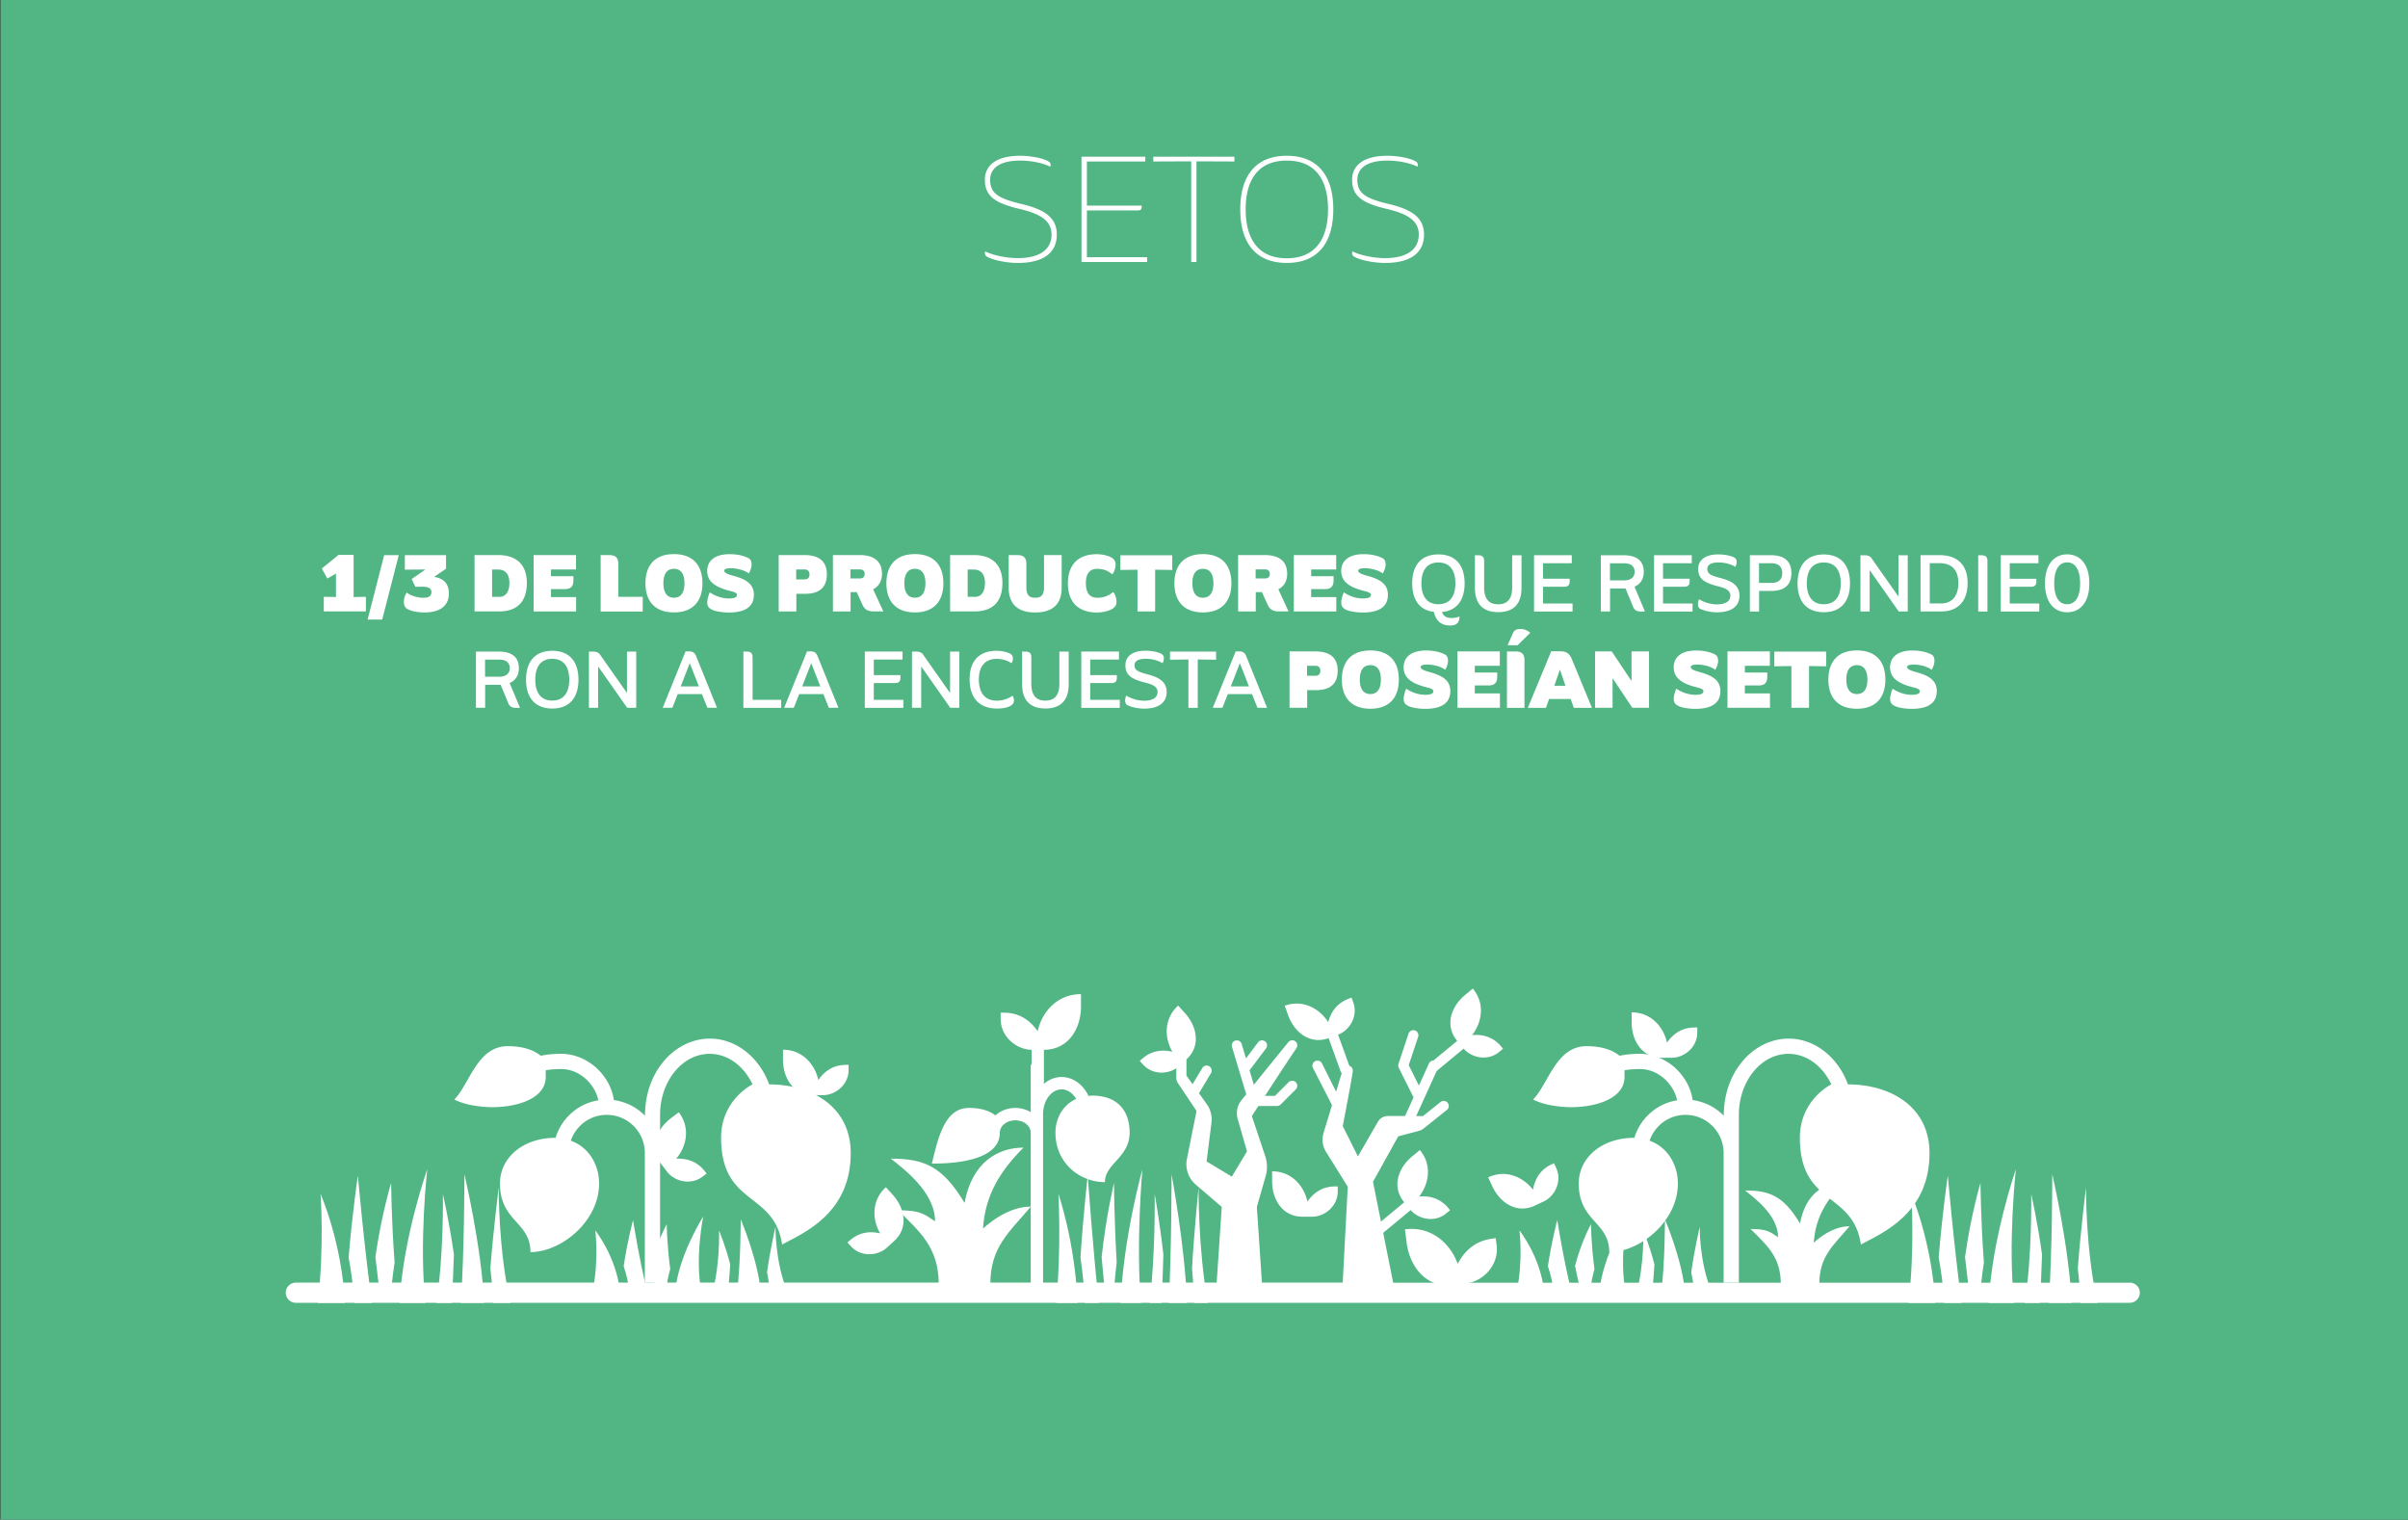 <svg data-name="Calque 1" xmlns="http://www.w3.org/2000/svg" width="480" height="302.91"><rect width="100%" height="100%" fill="#333333" stroke="none"/><path fill="#51b584" d="M0.09 -0.04H480.09V303.56H0.09z"/><path d="M209.61 46.74c0-2.97-2.64-4.2-6.39-5.1-4.8-1.14-6.9-2.49-6.9-5.82 0-2.85 2.28-4.77 7.02-4.77 2.4 0 4.92.57 5.82 1.23.18.15.27.39.27.57 0 .09-.03.3-.06.39-1.47-.75-3.84-1.23-6.03-1.23-4.14 0-5.97 1.59-5.97 3.81 0 2.79 1.74 3.75 6.21 4.83 4.29 1.02 7.08 2.52 7.08 6.09 0 3.93-3.06 5.67-7.74 5.67-2.61 0-5.43-.69-6.33-1.35a.786.786 0 0 1-.27-.57c0-.09.03-.3.06-.39 1.47.75 4.14 1.35 6.54 1.35 3.9 0 6.69-1.44 6.69-4.71zm7.05-4.8v9.33h12v.96h-13.08v-21h12.72v.96h-11.64v8.79h10.92v.27c0 .48-.21.69-.75.69h-10.17zm29.4-9.75l-7.56-.03v20.07h-1.05V32.16l-7.56.03v-.96h16.17v.96zm19.71 9.54c0 6.63-3.03 10.68-9.27 10.68s-9.27-4.05-9.27-10.68 3.03-10.68 9.27-10.68 9.27 4.05 9.27 10.68zm-17.46 0c0 6.03 2.61 9.75 8.19 9.75s8.22-3.72 8.22-9.75-2.61-9.72-8.22-9.72-8.19 3.72-8.19 9.72zm34.5 5.01c0-2.97-2.64-4.2-6.39-5.1-4.8-1.14-6.9-2.49-6.9-5.82 0-2.85 2.28-4.77 7.02-4.77 2.4 0 4.92.57 5.82 1.23.18.15.27.39.27.57 0 .09-.03.3-.06.39-1.47-.75-3.84-1.23-6.03-1.23-4.14 0-5.97 1.59-5.97 3.81 0 2.79 1.74 3.75 6.21 4.83 4.29 1.02 7.08 2.52 7.08 6.09 0 3.93-3.06 5.67-7.74 5.67-2.61 0-5.43-.69-6.33-1.35a.786.786 0 0 1-.27-.57c0-.09.03-.3.06-.39 1.47.75 4.14 1.35 6.54 1.35 3.9 0 6.69-1.44 6.69-4.71zM65.25 115.32l-1.1-2 3.33-2.71h3.01v8.4l2.45-.05v2.91h-8.4v-2.91l2.43.03v-4.66l-1.71.98zm11.33-4.67h2.91l-3.3 12.84h-2.91l3.3-12.84zm9.41 7.3c0-.67-.67-.99-1.57-.99H82.8l-.75-1.54 2.75-1.9-4.1.03v-2.9h8.21v2.71l-2.38 1.63c2.05.3 2.95 1.5 2.95 3.33 0 2.54-1.97 3.76-4.8 3.76-1.76 0-2.93-.35-3.55-.74-.37-.22-.62-.72-.62-1.23 0-.71.13-1.33.56-2 .72.58 2.08 1.04 3.3 1.04 1.01 0 1.63-.24 1.63-1.2zm8.6 3.93v-11.24h4.72c3.79 0 5.71 2.06 5.71 5.55s-1.68 5.68-5.54 5.68h-4.9zm4.9-2.9c1.41 0 2.05-1.14 2.05-2.79s-.75-2.66-2.22-2.66h-1.23v5.44h1.41zm10.34-1.55v1.58h5.01v2.87h-8.47v-11.24h8.45v2.87h-4.99v1.34h4.47v.82c0 1.28-.59 1.76-1.76 1.76h-2.71zm9.9-6.78h1.76c1.28 0 1.76.59 1.76 1.76v6.55h4.87v2.93h-8.39v-11.24zm14.61-.2c3.83 0 5.68 2.27 5.68 5.81s-1.86 5.81-5.68 5.81-5.68-2.27-5.68-5.81 1.86-5.81 5.68-5.81zm0 2.93c-1.49 0-2.1 1.18-2.1 2.88s.61 2.88 2.1 2.88 2.1-1.18 2.1-2.88-.61-2.88-2.1-2.88zm12.56 5.22c0-.51-.78-.66-1.75-.91-2.59-.71-4.18-1.79-4.18-3.87s1.58-3.36 4.45-3.36c1.6 0 2.85.32 3.73.77.45.22.67.58.67 1.31 0 .51-.22 1.18-.56 1.76-.94-.7-2.46-1.04-3.6-1.04-.83 0-1.3.18-1.3.5 0 .4.69.7 1.65.96 2.45.66 4.27 1.54 4.27 3.83 0 2.48-1.89 3.54-4.99 3.54-1.22 0-2.59-.21-3.3-.53-.7-.32-1.01-.74-1.01-1.46 0-.62.21-1.34.51-2.03 1.02.7 2.37 1.22 3.81 1.22 1.02 0 1.58-.21 1.58-.67zm11.84-.24v3.52h-3.52v-11.24h5.12c3.2 0 4.48 1.49 4.48 3.86s-1.28 3.86-4.29 3.86h-1.79zm-.03-2.87h1.71c.69 0 .94-.45.94-.99s-.26-.99-.94-.99h-1.71v1.98zm10.84 2.55v3.84h-3.52v-11.24h5.3c3.07 0 4.48 1.39 4.48 3.76 0 1.44-.64 2.48-1.76 3.07l2.03 4.4h-1.94c-1.25 0-1.83-.46-2.24-1.36l-1.12-2.48h-1.23zm-.03-2.74h1.89c.64 0 .94-.35.94-.9s-.3-.9-.94-.9h-1.89v1.79zm12.85-4.85c3.83 0 5.68 2.27 5.68 5.81s-1.86 5.81-5.68 5.81-5.68-2.27-5.68-5.81 1.86-5.81 5.68-5.81zm0 2.93c-1.49 0-2.1 1.18-2.1 2.88s.61 2.88 2.1 2.88 2.1-1.18 2.1-2.88-.61-2.88-2.1-2.88zm7.02 8.5v-11.24h4.72c3.79 0 5.71 2.06 5.71 5.55s-1.68 5.68-5.54 5.68h-4.9zm4.9-2.9c1.41 0 2.05-1.14 2.05-2.79s-.75-2.66-2.22-2.66h-1.23v5.44h1.41zm13.82-1.96v-6.37h3.52v6.48c0 3.2-1.7 4.95-5.28 4.95s-5.28-1.75-5.28-4.95v-6.48h1.76c1.28 0 1.76.59 1.76 1.76v4.61c0 1.52.51 2.13 1.76 2.13s1.76-.61 1.76-2.13zm8.35-.75c0 1.7.61 2.88 2.26 2.88 1.22 0 2.27-.38 3.17-1.15.43.48.67 1.26.67 1.97 0 .66-.34 1.07-.82 1.38-.66.42-1.89.74-3.04.74-3.97 0-5.83-2.27-5.83-5.81s1.86-5.81 5.76-5.81c1.15 0 2.27.29 2.93.67.48.29.82.7.82 1.36 0 .7-.24 1.5-.67 1.98-.9-.77-1.81-1.09-3.03-1.09-1.62 0-2.23 1.18-2.23 2.88zm17.21-5.59v2.93l-3.41-.05v8.32h-3.52v-8.32l-3.41.05v-2.93h10.34zm6.11-.23c3.83 0 5.68 2.27 5.68 5.81s-1.86 5.81-5.68 5.81-5.68-2.27-5.68-5.81 1.86-5.81 5.68-5.81zm0 2.93c-1.49 0-2.1 1.18-2.1 2.88s.61 2.88 2.1 2.88 2.1-1.18 2.1-2.88-.61-2.88-2.1-2.88zm10.54 4.66v3.84h-3.52v-11.24h5.3c3.07 0 4.48 1.39 4.48 3.76 0 1.44-.64 2.48-1.76 3.07l2.03 4.4h-1.94c-1.25 0-1.83-.46-2.24-1.36l-1.12-2.48h-1.23zm-.03-2.74h1.89c.64 0 .94-.35.94-.9s-.3-.9-.94-.9h-1.89v1.79zm11.07 2.13v1.58h5.01v2.87h-8.47v-11.24h8.45v2.87h-4.99v1.34h4.47v.82c0 1.28-.59 1.76-1.76 1.76h-2.71zm11.92 1.17c0-.51-.78-.66-1.75-.91-2.59-.71-4.18-1.79-4.18-3.87s1.58-3.36 4.45-3.36c1.6 0 2.85.32 3.73.77.45.22.67.58.67 1.31 0 .51-.22 1.18-.56 1.76-.94-.7-2.46-1.04-3.6-1.04-.83 0-1.3.18-1.3.5 0 .4.69.7 1.65.96 2.45.66 4.27 1.54 4.27 3.83 0 2.48-1.89 3.54-4.99 3.54-1.22 0-2.59-.21-3.3-.53-.71-.32-1.01-.74-1.01-1.46 0-.62.21-1.34.51-2.03 1.02.7 2.37 1.22 3.81 1.22 1.02 0 1.58-.21 1.58-.67zm18.67-2.32c0 3.28-1.52 5.44-4.51 5.71.19.66.75 1.2 1.92 1.2.51 0 1.06-.1 1.58-.3-.06 1.47-.85 1.79-1.89 1.79-2.08 0-2.9-1.28-3.23-2.71-2.88-.34-4.32-2.46-4.32-5.7 0-3.54 1.74-5.76 5.22-5.76s5.23 2.22 5.23 5.76zm-8.61 0c0 2.51 1.06 4.16 3.38 4.16s3.39-1.65 3.39-4.16-1.06-4.16-3.39-4.16-3.38 1.65-3.38 4.16zm10.66.91v-6.51h.67c.82 0 1.17.34 1.17 1.14v5.25c0 2.15.83 3.38 2.8 3.38s2.79-1.23 2.79-3.38v-6.39h1.86v6.51c0 3.06-1.46 4.83-4.64 4.83s-4.64-1.78-4.64-4.83zm13.58-.25v3.35h5.89v1.6h-7.68v-11.22h7.52v1.6h-5.73v3.09h5.31v.5c0 .75-.32 1.09-1.04 1.09h-4.27zm13.36.35v4.59h-1.84v-11.2h4.59c2.69 0 3.97 1.22 3.97 3.31 0 1.49-.72 2.47-1.84 2.95l2.07 4.95h-.85c-.82 0-1.23-.3-1.49-.91l-1.52-3.68h-3.09zm-.02-1.6h2.79c1.46 0 2.13-.7 2.13-1.7 0-1.07-.67-1.71-2.13-1.71h-2.79v3.41zm10.58 1.25v3.35h5.89v1.6h-7.68v-11.22h7.52v1.6h-5.73v3.09h5.31v.5c0 .75-.32 1.09-1.04 1.09h-4.27zm13.43 1.81c0-1.09-1.01-1.54-2.59-1.92-2.61-.67-3.83-1.47-3.83-3.41 0-1.71 1.31-2.91 3.99-2.91 1.34 0 2.53.27 3.17.61.37.19.51.48.51.91 0 .29-.11.66-.26.96-.85-.53-2.1-.88-3.35-.88-1.6 0-2.24.53-2.24 1.28 0 .98.72 1.33 2.47 1.79 2.38.59 3.94 1.5 3.94 3.54 0 2.27-1.78 3.33-4.5 3.33-1.23 0-2.56-.32-3.27-.67-.35-.16-.51-.53-.51-.93 0-.32.06-.67.24-1.02.86.61 2.32 1.04 3.55 1.04 1.63 0 2.67-.59 2.67-1.71zm5.72-.96v4.1h-1.84v-11.22h4.26c2.79 0 4.02 1.38 4.02 3.57s-1.23 3.55-4.02 3.55h-2.42zm-.02-1.6h2.45c1.54 0 2.18-.77 2.18-1.95s-.64-1.97-2.18-1.97h-2.45v3.92zm18.14.09c0 3.54-1.76 5.75-5.23 5.75s-5.22-2.21-5.22-5.75 1.74-5.76 5.22-5.76 5.23 2.22 5.23 5.76zm-8.61 0c0 2.51 1.06 4.16 3.38 4.16s3.39-1.65 3.39-4.16-1.06-4.16-3.39-4.16-3.38 1.65-3.38 4.16zm20.11 5.6h-1.79l-5.79-8.24v8.24h-1.84v-11.2h.77c.58 0 .93.1 1.31.4 1.83 2.62 3.67 5.23 5.51 7.84v-8.24h1.84v11.2zm2.56 0v-11.22h3.87c3.54 0 5.51 2.02 5.51 5.52s-1.76 5.7-5.3 5.7h-4.08zm4.08-1.6c2.32 0 3.46-1.6 3.46-4.1s-1.3-3.92-3.67-3.92h-2.03v8.02h2.24zm7.42-9.6h.67c.82 0 1.17.34 1.17 1.14v10.07h-1.84v-11.2zm6.28 6.26v3.35h5.89v1.6h-7.68v-11.22h7.52v1.6h-5.73v3.09h5.31v.5c0 .75-.32 1.09-1.04 1.09h-4.27zm11.45-6.44c2.64 0 4.42 2.05 4.42 5.78s-1.78 5.76-4.42 5.76-4.42-2.05-4.42-5.76 1.78-5.78 4.42-5.78zm0 1.6c-1.65 0-2.58 1.5-2.58 4.18s.93 4.16 2.58 4.16 2.58-1.5 2.58-4.16-.94-4.18-2.58-4.18zM96.71 136.49v4.59h-1.84v-11.2h4.59c2.69 0 3.97 1.22 3.97 3.31 0 1.49-.72 2.47-1.84 2.95l2.07 4.95h-.85c-.82 0-1.23-.3-1.49-.91l-1.52-3.68h-3.09zm-.02-1.6h2.79c1.46 0 2.13-.7 2.13-1.7 0-1.07-.67-1.71-2.13-1.71h-2.79v3.41zm18.62.59c0 3.54-1.76 5.75-5.23 5.75s-5.22-2.21-5.22-5.75 1.74-5.76 5.22-5.76 5.23 2.22 5.23 5.76zm-8.61 0c0 2.51 1.06 4.16 3.38 4.16s3.39-1.65 3.39-4.16-1.06-4.16-3.39-4.16-3.38 1.65-3.38 4.16zm20.11 5.6h-1.79l-5.79-8.24v8.24h-1.84v-11.2h.77c.58 0 .93.1 1.31.4 1.83 2.62 3.67 5.23 5.51 7.84v-8.24h1.84v11.2zm16.1 0h-1.9c-.37-.9-.72-1.81-1.09-2.72h-4.83l-1.07 2.72h-1.92l4.56-11.24h.66c.86 0 1.17.29 1.44.94l4.16 10.29zm-7.22-4.26h3.62l-1.81-4.63-1.81 4.63zm12.49-6.94h.67c.82 0 1.17.34 1.17 1.14v8.47h5.7v1.6h-7.54v-11.2zm18.94 11.2h-1.9c-.37-.9-.72-1.81-1.09-2.72h-4.83l-1.07 2.72h-1.92l4.56-11.24h.66c.86 0 1.17.29 1.44.94l4.16 10.29zm-7.22-4.26h3.62l-1.81-4.63-1.81 4.63zm14.28-.68v3.35h5.89v1.6h-7.68v-11.22h7.52v1.6h-5.73v3.09h5.31v.5c0 .75-.32 1.09-1.04 1.09h-4.27zm17.03 4.94h-1.79l-5.79-8.24v8.24h-1.84v-11.2h.77c.58 0 .93.1 1.31.4 1.83 2.62 3.67 5.23 5.51 7.84v-8.24h1.84v11.2zm10.64-2.41c.16.3.27.66.27.98 0 1.1-1.6 1.58-3.38 1.58-3.63 0-5.46-2.24-5.46-5.84s1.86-5.67 5.36-5.67c1.1 0 2.11.26 2.74.58.35.19.53.53.53 1.01 0 .29-.11.61-.29.88-.85-.56-1.84-.86-2.99-.86-2.3 0-3.51 1.58-3.51 4.07 0 2.66 1.18 4.26 3.6 4.26 1.14 0 2.24-.37 3.12-.98zm1.89-2.28v-6.51h.67c.82 0 1.17.34 1.17 1.14v5.25c0 2.15.83 3.38 2.8 3.38s2.79-1.23 2.79-3.38v-6.39h1.86v6.51c0 3.06-1.46 4.83-4.64 4.83s-4.64-1.78-4.64-4.83zm13.58-.25v3.35h5.89v1.6h-7.68v-11.22h7.52v1.6h-5.73v3.09h5.31v.5c0 .75-.32 1.09-1.04 1.09h-4.27zm13.43 1.81c0-1.09-1.01-1.54-2.59-1.92-2.61-.67-3.83-1.47-3.83-3.41 0-1.71 1.31-2.91 3.99-2.91 1.34 0 2.53.27 3.17.61.37.19.51.48.51.91 0 .29-.11.66-.26.96-.85-.53-2.1-.88-3.35-.88-1.6 0-2.24.53-2.24 1.28 0 .98.72 1.33 2.47 1.79 2.38.59 3.94 1.5 3.94 3.54 0 2.27-1.78 3.33-4.5 3.33-1.23 0-2.56-.32-3.27-.67-.35-.16-.51-.53-.51-.93 0-.32.06-.67.24-1.02.86.61 2.32 1.04 3.55 1.04 1.63 0 2.67-.59 2.67-1.71zm8-6.5v9.64h-1.86v-9.64l-3.67.05v-1.62h9.19v1.62l-3.67-.05zm13.81 9.63h-1.9c-.37-.9-.72-1.81-1.09-2.72h-4.83l-1.07 2.72h-1.92l4.56-11.24h.66c.86 0 1.17.29 1.44.94l4.16 10.29zm-7.22-4.26h3.62l-1.81-4.63-1.81 4.63zm15.23.74v3.52h-3.52v-11.24h5.12c3.2 0 4.48 1.49 4.48 3.86s-1.28 3.86-4.29 3.86h-1.79zm-.03-2.87h1.71c.69 0 .94-.45.94-.99s-.26-.99-.94-.99h-1.71v1.98zm12.62-5.04c3.83 0 5.68 2.27 5.68 5.81s-1.86 5.81-5.68 5.81-5.68-2.27-5.68-5.81 1.86-5.81 5.68-5.81zm0 2.93c-1.49 0-2.1 1.18-2.1 2.88s.61 2.88 2.1 2.88 2.1-1.18 2.1-2.88-.61-2.88-2.1-2.88zm12.56 5.22c0-.51-.78-.66-1.75-.91-2.59-.71-4.18-1.79-4.18-3.87s1.58-3.36 4.45-3.36c1.6 0 2.85.32 3.73.77.45.22.67.58.67 1.31 0 .51-.22 1.18-.56 1.76-.94-.7-2.46-1.04-3.6-1.04-.83 0-1.3.18-1.3.5 0 .4.69.7 1.65.96 2.45.66 4.27 1.54 4.27 3.83 0 2.48-1.89 3.54-4.99 3.54-1.22 0-2.59-.21-3.3-.53-.71-.32-1.01-.74-1.01-1.46 0-.62.21-1.34.51-2.03 1.02.7 2.37 1.22 3.81 1.22 1.02 0 1.58-.21 1.58-.67zm8.26-1.17v1.58h5.01v2.87h-8.47v-11.24h8.45v2.87h-4.99v1.34h4.47v.82c0 1.28-.59 1.76-1.76 1.76h-2.71zm6.41-6.78h1.73c1.28 0 1.76.59 1.76 1.76v9.48h-3.49v-11.24zm2.14-1.25l2.5-2.46c-.54-.5-1.23-.77-2.02-.77-.64 0-1.15.19-1.42.82l-1.07 2.42h2.02zm8.52 1.22c1.28 0 1.86.54 2.29 1.6l3.99 9.67h-3.62l-.62-1.76h-4.31l-.61 1.76h-3.62l4.66-11.27h1.84zm-.11 3.65l-1.1 3.22h2.21l-1.1-3.22zm17.77 7.61h-3.33l-3.94-5.91v5.91h-3.49v-11.24h3.33l3.94 5.91v-5.91h3.49v11.24zm10.85-3.28c0-.51-.78-.66-1.75-.91-2.59-.71-4.18-1.79-4.18-3.87s1.58-3.36 4.45-3.36c1.6 0 2.85.32 3.73.77.45.22.67.58.67 1.31 0 .51-.22 1.18-.56 1.76-.94-.7-2.46-1.04-3.6-1.04-.83 0-1.3.18-1.3.5 0 .4.69.7 1.65.96 2.45.66 4.27 1.54 4.27 3.83 0 2.48-1.89 3.54-4.99 3.54-1.22 0-2.59-.21-3.3-.53-.71-.32-1.01-.74-1.01-1.46 0-.62.21-1.34.51-2.03 1.02.7 2.37 1.22 3.81 1.22 1.02 0 1.58-.21 1.58-.67zm8.25-1.17v1.58h5.01v2.87h-8.47v-11.24h8.45v2.87h-4.99v1.34h4.47v.82c0 1.28-.59 1.76-1.76 1.76h-2.71zm16.21-6.75v2.93l-3.41-.05v8.32h-3.52v-8.32l-3.41.05v-2.93h10.34zm6.12-.23c3.83 0 5.68 2.27 5.68 5.81s-1.86 5.81-5.68 5.81-5.68-2.27-5.68-5.81 1.86-5.81 5.68-5.81zm0 2.93c-1.49 0-2.1 1.18-2.1 2.88s.61 2.88 2.1 2.88 2.1-1.18 2.1-2.88-.61-2.88-2.1-2.88zm12.55 5.22c0-.51-.78-.66-1.75-.91-2.59-.71-4.18-1.79-4.18-3.87s1.58-3.36 4.45-3.36c1.6 0 2.85.32 3.73.77.45.22.67.58.67 1.31 0 .51-.22 1.18-.56 1.76-.94-.7-2.46-1.04-3.6-1.04-.83 0-1.3.18-1.3.5 0 .4.69.7 1.65.96 2.45.66 4.27 1.54 4.27 3.83 0 2.48-1.89 3.54-4.99 3.54-1.22 0-2.59-.21-3.3-.53-.7-.32-1.01-.74-1.01-1.46 0-.62.21-1.34.51-2.03 1.02.7 2.37 1.22 3.81 1.22 1.02 0 1.58-.21 1.58-.67zm-14.32 78.34c-2-5.37-6.55-9.12-11.84-9.12-6.78 0-12.92 6.35-12.92 15.37a10.681 10.681 0 0 0-6.2-3.11c-.74-5.05-5.34-9.23-10.53-9.23-1.57 0-2.9.15-4.05.39-1.04-.86-3.03-1.91-6.6-1.91-6.08 0-7.6 7.6-10.64 10.64 2.59 1.3 6.08 1.52 7.6 1.52 4.58 0 10.64-1.52 10.64-6.08v-1.28c.85-.15 1.84-.24 3.04-.24 3.8 0 6.76 3.06 7.45 6.23-4.07.65-7.37 3.6-8.53 7.48-6.52-.02-11.09 3.99-11.09 9.1 0 7.6 6.08 7.6 6.08 13.68 6.08 0 13.68-6.08 13.68-13.68 0-3.58-1.89-7.16-5.64-8.53 1.03-2.99 3.83-5.15 7.16-5.15 4.19 0 7.6 3.41 7.6 7.6v25.85h3.04v-33.45c0-6.71 4.43-12.16 9.88-12.16 3.65 0 6.83 2.45 8.55 6.08 0 0-6.27 3.04-6.27 10.64 0 13.68 10.64 10.64 12.16 21.29 4.13-2.26 13.68-6.08 13.68-18.24 0-9.12-7.6-13.68-16.29-13.68zm-215.04 0c-2-5.37-6.55-9.12-11.84-9.12-6.78 0-12.92 6.35-12.92 15.37a10.681 10.681 0 0 0-6.2-3.11c-.74-5.05-5.34-9.23-10.53-9.23-1.57 0-2.9.15-4.05.39-1.04-.86-3.03-1.91-6.6-1.91-6.08 0-7.6 7.6-10.64 10.64 2.59 1.3 6.08 1.52 7.6 1.52 4.58 0 10.64-1.52 10.64-6.08v-1.28c.85-.15 1.84-.24 3.04-.24 3.8 0 6.76 3.06 7.45 6.23-4.07.65-7.37 3.6-8.53 7.48-6.52-.02-11.09 3.99-11.09 9.1 0 7.6 6.08 7.6 6.08 13.68 6.08 0 13.68-6.08 13.68-13.68 0-3.58-1.89-7.16-5.64-8.53 1.03-2.99 3.83-5.15 7.16-5.15 4.19 0 7.6 3.41 7.6 7.6v25.85h3.04v-33.45c0-6.71 4.43-12.16 9.88-12.16 3.65 0 6.83 2.45 8.55 6.08 0 0-6.27 3.04-6.27 10.64 0 13.68 10.64 10.64 12.16 21.29 4.13-2.26 13.68-6.08 13.68-18.24 0-9.12-7.6-13.68-16.29-13.68zm57.06 9.61c0-2.75 1.39-5.48 4.13-6.71-.68-1.15-1.72-1.9-2.9-1.9-2.04 0-3.7 2.21-3.7 4.93v36.83h-2.46v-33.13c0-1.36-1.38-2.46-3.08-2.46-1.7 0-3.08 1.11-3.08 2.46 0 6.16-11.09 6.16-13.55 6.16 1.23-4.93 2.46-11.09 7.39-11.09 2.82 0 4.42.8 5.28 1.49 1.01-.92 2.41-1.49 3.96-1.49 1.14 0 2.2.31 3.08.83v-9.46h2.46v3.96c1.03-.93 2.31-1.49 3.7-1.49 2.3 0 4.31 1.53 5.37 3.78 0 0 .43-.08.7-.08 5.29 0 7.49 3.25 7.49 7.39 0 4.93-4.93 6.16-4.93 9.86-4.93 0-9.86-3.71-9.86-9.87z" fill="#fff"/><path d="M200.11 201.85c3.04 0 5.21 1.5 6.74 3.7.76-3.6 3.7-7.39 8.63-7.39v2.46c0 4.35-2.46 8.63-7.39 8.63v8.63a1.23 1.23 0 1 1-2.46 0v-8.63c-2.87-.03-6.16-2.46-6.16-6.16v-1.23h.65zm137.68 2.96c-2.49 0-4.26 1.22-5.5 3.02-.62-2.94-3.02-6.04-7.04-6.04v2.01c0 3.55 2.01 7.04 6.04 7.04h2.01c2.34-.02 5.03-2.01 5.03-5.03v-1.01h-.53zm-110.19 6.3c1.84-1.67 3.97-1.96 6.1-1.47-1.52-2.59-1.83-6.5 1.15-9.2l1.35 1.49c2.39 2.63 3.25 6.57.27 9.27l-1.49 1.35c-1.75 1.56-5.08 1.89-7.11-.34l-.68-.74.39-.36zm-58.26 36.2c1.84-1.67 3.97-1.96 6.1-1.47-1.52-2.59-1.83-6.5 1.15-9.2l1.35 1.49c2.39 2.63 3.25 6.57.27 9.27l-1.49 1.35c-1.75 1.56-5.08 1.89-7.11-.34l-.68-.74.39-.36zm96.78-10.82c-2.49 0-4.26 1.22-5.5 3.02-.62-2.94-3.02-6.04-7.04-6.04v2.01c0 3.55 2.01 7.04 6.04 7.04h2.01c2.34-.02 5.03-2.01 5.03-5.03v-1.01h-.53zm-97.5-24.23c-2.49 0-4.26 1.22-5.5 3.02-.62-2.94-3.02-6.04-7.04-6.04v2.01c0 3.55 2.01 7.04 6.04 7.04h2.01c2.34-.02 5.03-2.01 5.03-5.03v-1.01h-.53zm-28.09 21.24c-1.51-1.97-3.56-2.64-5.74-2.54 1.96-2.28 2.96-6.07.51-9.26l-1.6 1.22c-2.82 2.16-4.37 5.88-1.92 9.07l1.22 1.6c1.44 1.85 4.66 2.77 7.05.94l.8-.61-.32-.42zm168.75-1.42c-2.25 1.06-3.33 2.91-3.7 5.07-1.81-2.4-5.3-4.18-8.94-2.47l.85 1.82c1.51 3.22 4.81 5.52 8.46 3.81l1.82-.85c2.11-1.02 3.7-3.96 2.42-6.69l-.43-.91-.48.23zm-11.84 14.82c-3.34.44-5.5 2.39-6.87 5.02-1.35-3.85-5.11-7.58-10.52-6.88l.35 2.7c.62 4.77 3.94 9.11 9.35 8.4l2.7-.35c3.14-.44 6.41-3.59 5.88-7.64l-.18-1.35-.72.09zm-8.72-6.09c-1.59-1.91-3.66-2.5-5.84-2.31 1.87-2.35 2.72-6.18.15-9.27l-1.55 1.28c-2.74 2.27-4.14 6.04-1.57 9.14l-5.42 4.49c-.43.35-.49.99-.13 1.42s.99.49 1.42.13l5.42-4.49c1.51 1.79 4.76 2.59 7.08.66l.77-.64-.34-.41zm10.56-32.18c-1.59-1.91-3.66-2.5-5.84-2.31 1.87-2.35 2.72-6.18.15-9.27l-1.55 1.28c-2.74 2.27-4.14 6.04-1.57 9.14l-5.42 4.49c-.43.35-.49.99-.13 1.42s.99.49 1.42.13l5.42-4.49c1.51 1.79 4.76 2.59 7.08.66l.77-.64-.34-.41zm-30.37-9.58c-2.34.84-3.59 2.6-4.15 4.71-1.58-2.56-4.89-4.65-8.67-3.29l.68 1.89c1.21 3.34 4.29 5.94 8.07 4.57l2.39 6.62c.19.52.77.79 1.29.6s.79-.77.6-1.29l-2.39-6.62c2.2-.82 4.05-3.6 3.02-6.44l-.34-.95-.5.18z" fill="#fff"/><path d="M205.5 240.5c-5.14 0-9.55 4.41-9.55 4.41.43-6.94 3.67-11.76 8.08-16.16-5.14 0-10.29 2.94-11.76 11.02-4.41-7.35-8.08-8.82-14.7-8.82 2.46 1.97 8.82 6.61 8.82 12.49-2.2-1.47-2.94-2.2-7.35-2.2 4.17 4.17 8.08 7.35 8.08 14.7h10.29c0-7.35 3.69-10.24 8.08-15.43zm163.18 3.92c-3.84 0-7.13 3.29-7.13 3.29.32-5.18 2.74-8.77 6.03-12.06-3.84 0-7.68 2.19-8.77 8.22-3.29-5.48-6.03-6.58-10.96-6.58 1.83 1.47 6.58 4.93 6.58 9.32-1.64-1.1-2.19-1.64-5.48-1.64 3.11 3.11 6.03 5.48 6.03 10.96h7.68c0-5.48 2.75-7.64 6.03-11.51z" fill="#fff"/><g fill="#fff"><path d="M424.53 255.68H277.71l-4.02-20.12 5.03-9.06 4.12-1.09c.35-.09.68-.26.97-.49l4.6-3.68c.25-.2.38-.49.38-.79 0-.55-.45-1.01-1.01-1.01-.22 0-.44.07-.63.22l-3.5 2.8h-1.35l4.38-9.64a1.014 1.014 0 0 0-.92-1.43c-.38 0-.75.22-.92.59l-2 4.4-2.03-4.07 1.88-5.64c.04-.11.05-.21.05-.32 0-.55-.44-1.01-1.01-1.01-.42 0-.81.27-.96.69l-2.01 6.04c-.03.1-.05.21-.05.32 0 .15.04.31.11.45l2.95 5.89-1.69 3.72h-3.42c-.83 0-1.59.44-2 1.16l-3.98 6.89-3.02-6.04c.05-.26 2.01-10.41 2.01-11.01s-.44-1.06-1.01-1.06c-.43 0-.84.29-.97.73-.91 3.02-3.18 10.46-3.86 12.7-.13.44-.2.88-.2 1.34 0 .86.24 1.71.7 2.45l4.33 6.93-1.01 19.12h-16.1l-1.01-15.09 1.76-6.15c.17-.59.26-1.21.26-1.83 0-.72-.12-1.43-.34-2.1l-2.68-8.03s.52-.79 1.31-2.01h3.72c.27 0 .52-.11.71-.29l3.02-3.02c.2-.2.29-.45.29-.71 0-.56-.45-1.01-1.01-1.01-.26 0-.51.1-.71.29l-2.72 2.72h-1.99c2.07-3.17 4.83-7.38 6.23-9.45.13-.19.21-.4.21-.61 0-.59-.47-1.01-.99-1.01-.3 0-.6.14-.81.39-1.47 1.79-4.48 5.51-6.86 8.47l-.86-2.87 3.29-4.38c.14-.18.2-.39.2-.6 0-.31-.14-.61-.4-.8a.963.963 0 0 0-.6-.2c-.31 0-.61.14-.8.4l-2.4 3.2-.86-2.88c-.13-.44-.53-.72-.96-.72a1.014 1.014 0 0 0-.97 1.3l2.84 9.46c-.37.45-.7.86-.97 1.2-.59.73-.9 1.63-.9 2.56 0 .38.05.76.16 1.12l1.86 6.49-3.02 5.03-5.03-3.02.97-7.72a5.258 5.258 0 0 0-.94-3.71L239 217.9l2.39-3.98c.1-.16.14-.34.14-.52 0-.56-.46-1.01-1.01-1.01-.34 0-.67.17-.86.49l-1.94 3.23-1.22-1.71v-3.02c0-.56-.45-1.01-1.01-1.01s-1.01.45-1.01 1.01v3.42c0 .4.12.79.34 1.12l3.69 5.53-1.91 9.54c-.07.35-.11.7-.11 1.06 0 1.58.69 3.07 1.89 4.1l5.16 4.42-1.01 15.09H58.97a2.01 2.01 0 0 0 0 4.02h365.56a2.01 2.01 0 0 0 0-4.02z"/><path d="M265.71 220.65c.29-.94.56-1.85.81-2.68l-3.02-6.04a.964.964 0 0 0-.88-.52c-.54 0-1.01.44-1.01 1.01 0 .17.04.33.13.49l3.97 7.75z"/></g><g><path d="M210.54 259.7h4.27c-.55-12.38-3.83-21.72-3.83-21.72s.61 10.78-.44 21.72zm12.06-8.03c-.51-8.68-.54-15.89-.54-15.89s-1.5 6.19-2.47 14.77c.26 2.91.56 5.98.86 8.86h1.49c.11-2.59.35-5.23.65-7.74zm.77 8.03h4.07c-1.05-11.8.28-26.64.28-26.64s-3.82 13.68-4.34 26.64zm8.17 0c.16-3.17.27-6.39.36-9.66-.75-6.72-1.73-12.03-1.73-12.03s.18 12.19-1.03 21.69h2.4zm1.43 0h3.65c-.4-11.23-3.09-25.65-3.09-25.65s.02 15-.56 25.65zm5.09 0h2.7c-1.94-10.65-1.84-23.04-1.84-23.04s-.87 8.55-1.31 16.17c.21 2.29.38 4.62.45 6.8v.07zm-21.81-.1v.1h2.78c-1.25-11.51-2.2-25.37-2.2-25.37s-.86 7.24-1.46 16.33c.4 2.71.73 5.72.88 8.94z" fill="#fff"/></g><g><path d="M118.1 257.48h5.49c-.71-6.97-4.93-12.22-4.93-12.22s.78 6.07-.57 12.22zm15.5-4.52c-.65-4.89-.7-8.94-.7-8.94s-1.93 3.48-3.17 8.32c.34 1.64.71 3.36 1.11 4.98h1.92c.14-1.46.45-2.94.84-4.36zm.99 4.52h5.23c-1.35-6.64.35-14.99.35-14.99s-4.92 7.7-5.59 14.99zm10.51 0c.21-1.78.35-3.6.46-5.44-.96-3.78-2.23-6.77-2.23-6.77s.23 6.86-1.32 12.21h3.09zm1.84 0h4.69c-.51-6.32-3.98-14.44-3.98-14.44s.02 8.44-.72 14.44zm6.55 0h3.47c-2.5-5.99-2.37-12.97-2.37-12.97s-1.12 4.81-1.69 9.1c.27 1.29.48 2.6.58 3.83v.04zm-28.05-.05v.05h3.58c-1.61-6.48-2.83-14.28-2.83-14.28s-1.11 4.07-1.87 9.19c.52 1.52.94 3.22 1.13 5.03z" fill="#fff"/></g><g><path d="M302.32 257.48h5.49c-.71-6.97-4.93-12.22-4.93-12.22s.78 6.07-.57 12.22zm15.51-4.52c-.65-4.89-.7-8.94-.7-8.94s-1.93 3.48-3.17 8.32c.34 1.64.71 3.36 1.11 4.98h1.92c.14-1.46.45-2.94.84-4.36zm.99 4.52h5.23c-1.35-6.64.35-14.99.35-14.99s-4.92 7.7-5.59 14.99zm10.51 0c.21-1.78.35-3.6.46-5.44-.96-3.78-2.23-6.77-2.23-6.77s.23 6.86-1.32 12.21h3.09zm1.84 0h4.69c-.51-6.32-3.98-14.44-3.98-14.44s.02 8.44-.72 14.44zm6.55 0h3.47c-2.5-5.99-2.37-12.97-2.37-12.97s-1.12 4.81-1.69 9.1c.27 1.29.48 2.6.58 3.83v.04zm-28.05-.05v.05h3.58c-1.61-6.48-2.83-14.28-2.83-14.28s-1.11 4.07-1.87 9.19c.52 1.52.94 3.22 1.13 5.03z" fill="#fff"/></g><g><path d="M63.34 259.7h5.43c-.7-12.38-4.87-21.72-4.87-21.72s.78 10.78-.56 21.72zm15.32-8.03c-.65-8.68-.69-15.89-.69-15.89s-1.91 6.19-3.14 14.77c.33 2.91.71 5.98 1.1 8.86h1.9c.14-2.59.44-5.23.83-7.74zm.99 8.03h5.17c-1.33-11.8.35-26.64.35-26.64s-4.86 13.68-5.52 26.64zm10.38 0c.2-3.17.35-6.39.45-9.66-.95-6.72-2.2-12.03-2.2-12.03s.22 12.19-1.31 21.69h3.06zm1.83 0h4.64c-.51-11.23-3.93-25.65-3.93-25.65s.02 15-.71 25.65zm6.47 0h3.43c-2.47-10.65-2.34-23.04-2.34-23.04s-1.1 8.55-1.67 16.17c.27 2.29.48 4.62.58 6.8v.07zm-27.73-.1v.1h3.54c-1.59-11.51-2.8-25.37-2.8-25.37s-1.1 7.24-1.85 16.33c.51 2.71.93 5.72 1.11 8.94z" fill="#fff"/></g><g><path d="M380.43 259.7h5.33c-.69-12.38-4.78-21.72-4.78-21.72s.76 10.78-.55 21.72zm15.03-8.03c-.63-8.68-.68-15.89-.68-15.89s-1.87 6.19-3.08 14.77c.33 2.91.69 5.98 1.08 8.86h1.86c.14-2.59.43-5.23.82-7.74zm.97 8.03h5.07c-1.31-11.8.34-26.64.34-26.64s-4.77 13.68-5.42 26.64zm10.18 0c.2-3.17.34-6.39.44-9.66-.93-6.72-2.16-12.03-2.16-12.03s.22 12.19-1.28 21.69h3zm1.79 0h4.55c-.5-11.23-3.86-25.65-3.86-25.65s.02 15-.69 25.65zm6.35 0h3.36c-2.42-10.65-2.29-23.04-2.29-23.04s-1.08 8.55-1.64 16.17c.27 2.29.47 4.62.57 6.8v.07zm-27.2-.1v.1h3.47c-1.56-11.51-2.75-25.37-2.75-25.37s-1.08 7.24-1.82 16.33c.5 2.71.91 5.72 1.09 8.94z" fill="#fff"/></g></svg>
